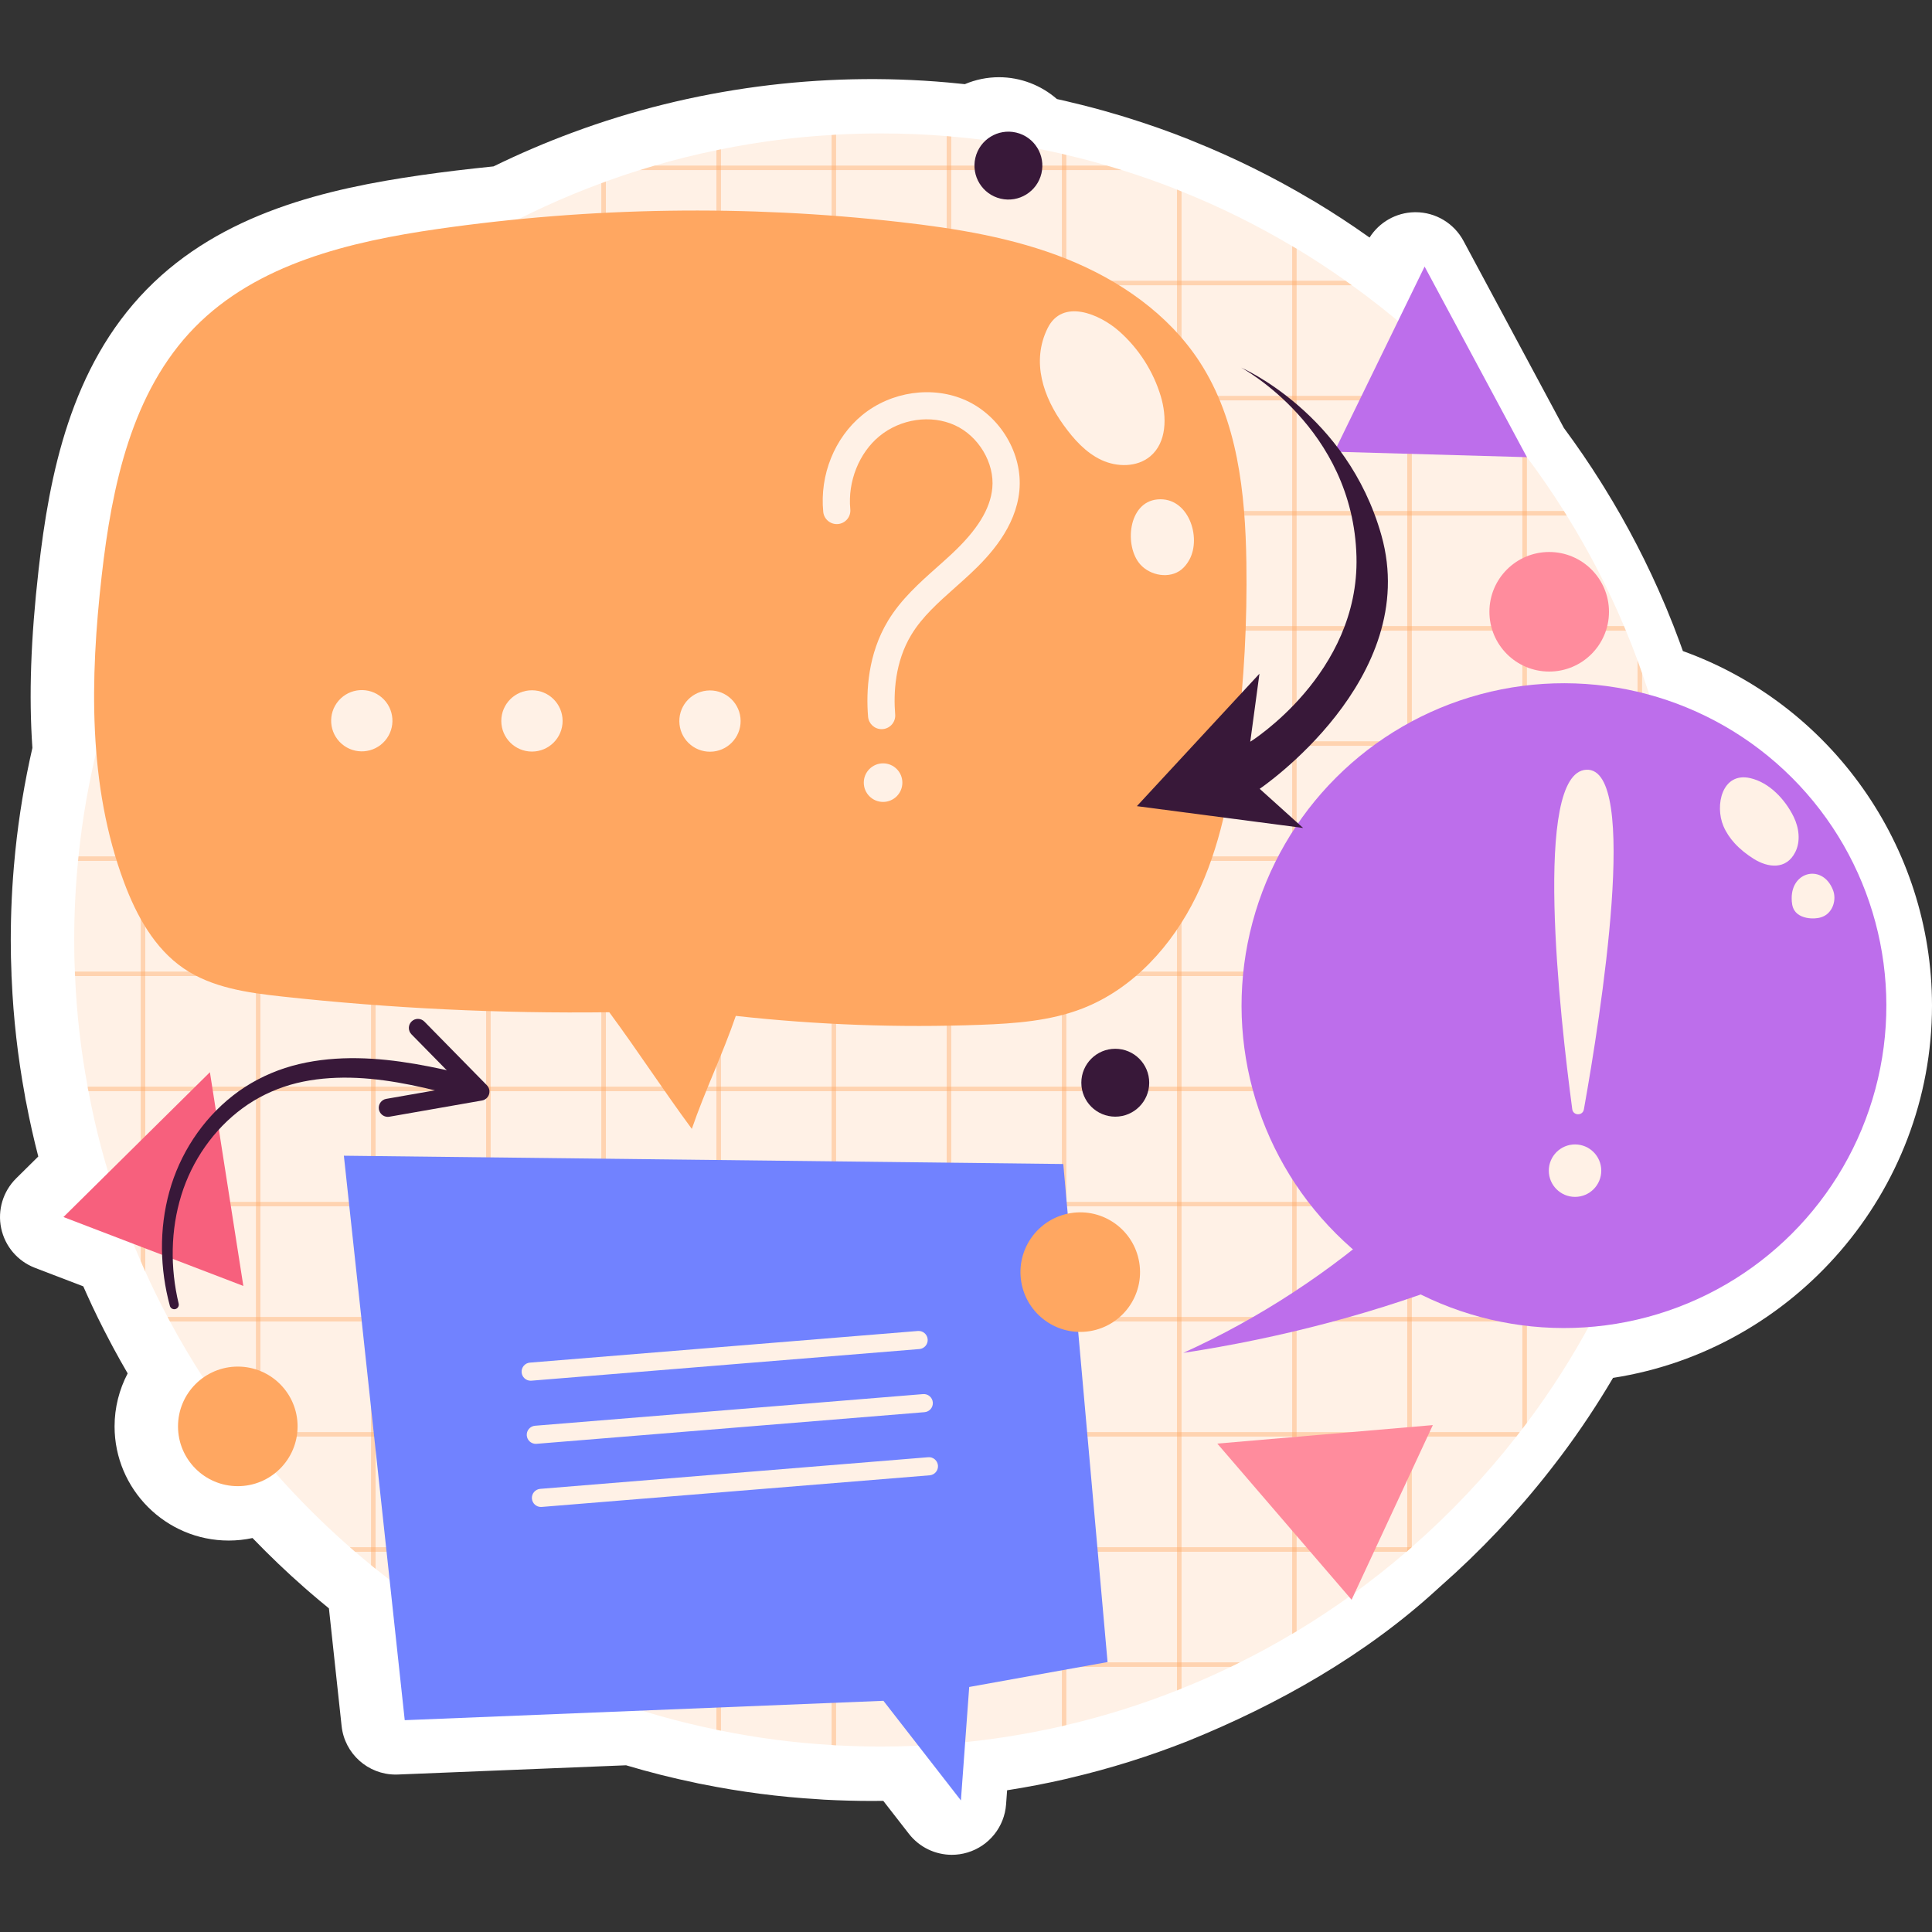 <?xml version="1.0" encoding="UTF-8"?>
<!-- Generator: Adobe Illustrator 25.2.3, SVG Export Plug-In . SVG Version: 6.00 Build 0)  -->
<svg xmlns="http://www.w3.org/2000/svg" xmlns:xlink="http://www.w3.org/1999/xlink" version="1.1" id="Capa_1" x="0px" y="0px" viewBox="0 0 512 512" style="enable-background:new 0 0 512 512;" xml:space="preserve" width="512" height="512">
<rect x="0" y="0" width="512" height="512" fill="#333333" stroke="none"/>
<g>
	<g>
		<path style="fill:#FFFFFF;" d="M252.25,491.544c-4.372,0-8.602-1.994-11.379-5.565l-6.793-8.733    c-1.042,0.015-2.064,0.023-3.068,0.023c-4.044,0-8.281-0.114-12.594-0.339c-0.608-0.035-1.114-0.07-1.581-0.114    c-10.26-0.602-20.624-1.948-30.812-4.004c-0.612-0.107-1.203-0.224-1.811-0.374c-5.989-1.234-12.13-2.784-18.295-4.619    l-60.476,2.447c-0.197,0.008-0.394,0.012-0.591,0.012c-7.323,0-13.528-5.522-14.321-12.866l-3.361-31.176    c-0.181-0.148-0.364-0.303-0.547-0.46c-1.466-1.206-2.92-2.407-4.354-3.652c-0.448-0.378-1.03-0.879-1.583-1.377    c-4.67-4.096-9.289-8.508-13.765-13.153c-2.062,0.441-4.175,0.668-6.301,0.668c-16.683,0-30.256-13.572-30.256-30.256    c0-4.951,1.225-9.76,3.472-14.04c-1.339-2.294-2.636-4.608-3.885-6.93c-0.216-0.382-0.481-0.883-0.748-1.418    c-2.278-4.288-4.361-8.534-6.193-12.625c-0.328-0.697-0.636-1.395-0.938-2.098l-12.813-4.909    c-4.572-1.752-7.943-5.705-8.949-10.497c-1.006-4.792,0.49-9.766,3.971-13.209l5.864-5.8c-1.227-4.729-2.287-9.47-3.174-14.169    c-0.162-0.676-0.293-1.374-0.394-2.104c-1.867-10.158-3.033-20.445-3.467-30.589c-0.056-0.704-0.07-1.316-0.073-1.783    c-0.122-2.655-0.183-5.513-0.183-8.72c0-7.442,0.361-14.89,1.072-22.141c0.037-0.548,0.094-1.092,0.155-1.615    c0.934-9.055,2.447-18.18,4.504-27.157c-0.959-13.872-0.429-28.965,1.644-47.246c2.852-25.157,8.485-53.656,28.651-74.261    c19.904-20.338,47.95-26.723,72.759-30.287c5.82-0.836,11.963-1.579,19.153-2.314c6.876-3.363,13.922-6.38,20.99-8.988    c31.68-11.763,65.91-16.233,99.348-13.257c1.466,0.125,2.97,0.273,4.565,0.448c2.845-1.205,5.916-1.838,9.048-1.838    c5.705,0,11.15,2.118,15.353,5.787c0.711,0.155,1.422,0.313,2.132,0.475c0.577,0.135,1.072,0.253,1.529,0.376    c3.852,0.902,7.593,1.89,11.129,2.937c1.452,0.401,2.902,0.85,4.325,1.301c5.363,1.67,10.64,3.534,15.63,5.519    c0.448,0.174,0.948,0.379,1.478,0.611c10.695,4.296,21.154,9.472,31.089,15.384l1.142,0.66c4.882,2.943,9.503,5.968,13.847,9.056    c0.185,0.127,0.368,0.254,0.554,0.383c2.566-4.066,7.026-6.618,11.903-6.712c0.094-0.001,0.19-0.002,0.284-0.002    c5.299,0,10.183,2.912,12.698,7.597l26.61,49.578c3.477,4.696,6.772,9.518,9.803,14.348l0.844,1.354    c6.167,9.931,11.619,20.461,16.153,31.21c0,0,0.439,1.041,0.568,1.363c1.084,2.584,2.158,5.325,3.279,8.376    c0.303,0.824,0.6,1.649,0.891,2.474C485.225,186.654,512,224.217,512,266.489c0,49.321-36.533,91.219-84.528,98.662    c-4.227,7.166-8.818,14.059-13.697,20.564c-0.352,0.477-0.765,1.012-1.189,1.555c-0.258,0.355-0.528,0.711-0.816,1.066    c-0.338,0.461-0.704,0.929-1.072,1.382c-8.653,11.06-18.381,21.365-28.926,30.642c-0.256,0.249-0.518,0.487-0.79,0.715    c-19.042,17.494-42.287,30.654-66.251,40.34c-10.096,3.99-20.54,7.267-30.967,9.711c-0.45,0.122-0.908,0.232-1.356,0.337    c-5.109,1.171-10.284,2.164-15.513,2.979l-0.272,3.74c-0.436,5.949-4.49,11.013-10.199,12.742    C255.047,491.342,253.641,491.544,252.25,491.544z"/>
	</g>
	<g>
		<g>
			<g>
				<path style="fill:#FFF1E6;" d="M447.157,249.112c0,2.802-0.046,5.581-0.182,8.36c0,0.41,0,0.797-0.046,1.184      c-0.41,9.978-1.549,19.751-3.326,29.318c-0.046,0.41-0.114,0.82-0.228,1.207c-1.868,10.046-4.488,19.841-7.745,29.318      c-0.114,0.387-0.251,0.797-0.41,1.185c0,0.045-0.023,0.068-0.045,0.114c-0.387,1.139-0.797,2.278-1.207,3.394      c-3.281,8.907-7.153,17.518-11.55,25.81c-0.205,0.41-0.41,0.797-0.638,1.207c-5.034,9.385-10.775,18.384-17.13,26.858      c-0.387,0.524-0.797,1.048-1.207,1.572c-0.205,0.296-0.433,0.592-0.683,0.888c-0.273,0.387-0.592,0.797-0.911,1.185      c-8.292,10.615-17.563,20.411-27.7,29.272c-0.023,0.023-0.023,0.045-0.046,0.045c-0.387,0.342-0.775,0.683-1.162,1.025      c-0.068,0.068-0.159,0.137-0.228,0.182c-9.067,7.813-18.794,14.852-29.09,21.071c-0.387,0.228-0.797,0.456-1.185,0.683      c-4.51,2.688-9.112,5.217-13.827,7.54c-0.797,0.41-1.617,0.82-2.437,1.207c-4.26,2.05-8.611,3.987-13.053,5.74      c-0.41,0.182-0.797,0.342-1.207,0.501c-9.454,3.736-19.249,6.834-29.318,9.18c-0.387,0.114-0.798,0.205-1.185,0.296      c-9.545,2.187-19.34,3.736-29.318,4.579c-0.387,0.046-0.797,0.091-1.207,0.114c-5.763,0.478-11.595,0.706-17.472,0.706      c-3.964,0-7.928-0.114-11.846-0.319c-0.387-0.023-0.797-0.045-1.184-0.091c-9.977-0.57-19.773-1.868-29.318-3.804      c-0.41-0.069-0.797-0.137-1.207-0.251c-10.046-2.05-19.842-4.83-29.295-8.269c-0.41-0.159-0.82-0.296-1.207-0.456      c-6.378-2.346-12.62-4.989-18.702-7.927c-0.82-0.387-1.64-0.797-2.437-1.207c-2.757-1.367-5.49-2.802-8.178-4.283      c-0.41-0.228-0.797-0.456-1.207-0.683c-10.32-5.809-20.138-12.438-29.295-19.819c-0.41-0.319-0.82-0.638-1.207-0.98      c-1.412-1.162-2.825-2.324-4.214-3.531c-0.456-0.388-0.934-0.798-1.39-1.208c-8.52-7.472-16.47-15.604-23.714-24.306      c-0.41-0.478-0.798-0.957-1.185-1.435c-0.957-1.185-1.913-2.369-2.847-3.576c-0.319-0.387-0.638-0.797-0.911-1.185      c-7.13-9.203-13.486-19.021-19.022-29.318c-0.228-0.41-0.433-0.797-0.638-1.207c-2.096-3.941-4.077-7.95-5.9-12.028      c-0.433-0.911-0.82-1.822-1.207-2.756c-2.096-4.761-3.986-9.59-5.695-14.534c-0.16-0.387-0.296-0.798-0.41-1.185      c-3.258-9.476-5.877-19.272-7.745-29.318c-0.114-0.387-0.182-0.797-0.228-1.207c-1.777-9.567-2.916-19.34-3.326-29.318      c-0.046-0.387-0.046-0.774-0.046-1.184c-0.137-2.779-0.182-5.558-0.182-8.36c0-7.085,0.342-14.078,1.025-20.957      c0.023-0.41,0.068-0.82,0.114-1.207c1.025-10.001,2.734-19.773,5.103-29.295c0.091-0.41,0.205-0.82,0.296-1.207      c2.551-10.092,5.832-19.887,9.75-29.318c0.16-0.41,0.342-0.82,0.501-1.207c0.273-0.638,0.547-1.276,0.843-1.914      c0.387-0.934,0.774-1.845,1.207-2.756c3.827-8.52,8.224-16.743,13.121-24.625c0.251-0.41,0.501-0.797,0.752-1.208      c4.715-7.494,9.864-14.67,15.445-21.481c0.387-0.479,0.775-0.957,1.185-1.435c1.799-2.164,3.645-4.305,5.558-6.401      c0.342-0.41,0.706-0.797,1.071-1.185c7.039-7.7,14.625-14.875,22.689-21.459c0.387-0.342,0.797-0.661,1.207-0.98      c2.939-2.369,5.968-4.67,9.044-6.88c0.546-0.41,1.116-0.82,1.686-1.207c5.968-4.214,12.165-8.132,18.566-11.732      c0.41-0.228,0.797-0.456,1.207-0.683c9.362-5.171,19.158-9.681,29.318-13.417c0.387-0.16,0.797-0.296,1.207-0.456      c2.961-1.071,5.968-2.096,9.021-3.029c1.298-0.41,2.62-0.82,3.941-1.185c5.353-1.572,10.798-2.938,16.333-4.055      c0.41-0.114,0.797-0.182,1.207-0.25c9.545-1.936,19.34-3.235,29.318-3.804c0.387-0.046,0.797-0.068,1.184-0.091      c3.918-0.205,7.882-0.319,11.846-0.319c5.877,0,11.709,0.228,17.472,0.706c0.41,0.023,0.82,0.068,1.207,0.114      c9.978,0.843,19.773,2.392,29.318,4.579c0.387,0.091,0.797,0.182,1.185,0.296c3.622,0.843,7.198,1.777,10.729,2.825      c1.321,0.364,2.643,0.774,3.941,1.185c4.966,1.549,9.841,3.257,14.648,5.171c0.41,0.16,0.797,0.319,1.207,0.501      c10.183,4.077,19.978,8.93,29.318,14.488c0.387,0.228,0.797,0.456,1.185,0.683c4.419,2.665,8.748,5.49,12.939,8.474      c0.569,0.387,1.139,0.797,1.686,1.207c5.08,3.645,9.977,7.517,14.693,11.572c0.41,0.364,0.797,0.706,1.208,1.071      c5.991,5.24,11.686,10.798,17.039,16.675c0.364,0.387,0.729,0.775,1.071,1.185c3.918,4.328,7.654,8.839,11.185,13.486      c0.41,0.524,0.82,1.048,1.207,1.572c3.44,4.602,6.72,9.362,9.795,14.26c0.251,0.41,0.501,0.797,0.752,1.208      c5.786,9.317,10.866,19.089,15.172,29.295c0.159,0.387,0.341,0.797,0.501,1.207c1.094,2.597,2.118,5.239,3.098,7.905      c0.41,1.116,0.82,2.255,1.207,3.394c2.073,5.9,3.895,11.891,5.444,18.019c0.091,0.387,0.205,0.797,0.296,1.207      c2.369,9.522,4.078,19.295,5.103,29.295c0.046,0.387,0.091,0.797,0.114,1.207C446.815,235.034,447.157,242.027,447.157,249.112z      "/>
			</g>
			<g style="opacity:0.41;">
				<g>
					<g>
						<path style="fill:#FFA761;" d="M38.507,161.25v175.724c-0.433-0.911-0.82-1.822-1.207-2.756V164.006        C37.687,163.072,38.074,162.161,38.507,161.25z"/>
					</g>
				</g>
				<g>
					<g>
						<path style="fill:#FFA761;" d="M69.01,112.5v273.223c-0.41-0.478-0.798-0.957-1.185-1.435V113.936        C68.212,113.457,68.599,112.979,69.01,112.5z"/>
					</g>
				</g>
				<g>
					<g>
						<path style="fill:#FFA761;" d="M99.535,82.477v333.271c-0.41-0.319-0.82-0.638-1.207-0.98V83.456        C98.714,83.114,99.124,82.796,99.535,82.477z"/>
					</g>
				</g>
				<g>
					<g>
						<path style="fill:#FFA761;" d="M130.037,61.975v374.275c-0.41-0.228-0.797-0.456-1.207-0.683V62.658        C129.24,62.43,129.627,62.202,130.037,61.975z"/>
					</g>
				</g>
				<g>
					<g>
						<path style="fill:#FFA761;" d="M159.355,48.557c0.387-0.16,0.797-0.296,1.207-0.456v402.021        c-0.41-0.159-0.82-0.296-1.207-0.456V48.557z"/>
					</g>
				</g>
				<g>
					<g>
						<path style="fill:#FFA761;" d="M191.064,39.582v419.06c-0.41-0.069-0.797-0.137-1.207-0.251V39.832        C190.267,39.719,190.654,39.65,191.064,39.582z"/>
					</g>
				</g>
				<g>
					<g>
						<path style="fill:#FFA761;" d="M221.567,35.687v426.85c-0.387-0.023-0.797-0.045-1.184-0.091V35.778        C220.769,35.732,221.179,35.709,221.567,35.687z"/>
					</g>
				</g>
				<g>
					<g>
						<path style="fill:#FFA761;" d="M252.092,36.188v425.848c-0.387,0.046-0.797,0.091-1.207,0.114V36.074        C251.295,36.097,251.705,36.142,252.092,36.188z"/>
					</g>
				</g>
				<g>
					<g>
						<path style="fill:#FFA761;" d="M282.594,41.063v416.098c-0.387,0.114-0.798,0.205-1.185,0.296V40.767        C281.797,40.858,282.207,40.949,282.594,41.063z"/>
					</g>
				</g>
				<g>
					<g>
						<path style="fill:#FFA761;" d="M311.912,50.243c0.41,0.16,0.797,0.319,1.207,0.501v396.735        c-0.41,0.182-0.797,0.342-1.207,0.501V50.243z"/>
					</g>
				</g>
				<g>
					<g>
						<path style="fill:#FFA761;" d="M342.437,65.232c0.387,0.228,0.797,0.456,1.185,0.683v366.393        c-0.387,0.228-0.797,0.456-1.185,0.683V65.232z"/>
					</g>
				</g>
				<g>
					<g>
						<path style="fill:#FFA761;" d="M372.939,87.169c0.41,0.364,0.797,0.706,1.208,1.071v321.789h-0.046        c-0.387,0.342-0.775,0.683-1.162,1.025V87.169z"/>
					</g>
				</g>
				<g>
					<g>
						<path style="fill:#FFA761;" d="M403.442,119.585c0.41,0.524,0.82,1.048,1.207,1.572v255.91        c-0.387,0.524-0.797,1.048-1.207,1.572V119.585z"/>
					</g>
				</g>
				<g>
					<g>
						<path style="fill:#FFA761;" d="M433.967,175.032c0.41,1.116,0.82,2.255,1.207,3.394v141.372        c-0.387,1.139-0.797,2.278-1.207,3.394V175.032z"/>
					</g>
				</g>
			</g>
			<g style="opacity:0.41;">
				<g>
					<g>
						<path style="fill:#FFA761;" d="M293.324,43.887c1.321,0.364,2.643,0.774,3.941,1.185H169.583        c1.298-0.41,2.62-0.82,3.941-1.185H293.324z"/>
					</g>
				</g>
				<g>
					<g>
						<path style="fill:#FFA761;" d="M356.561,74.39c0.569,0.387,1.139,0.797,1.686,1.207H108.578        c0.546-0.41,1.116-0.82,1.686-1.207H356.561z"/>
					</g>
				</g>
				<g>
					<g>
						<path style="fill:#FFA761;" d="M391.186,104.915c0.364,0.387,0.729,0.775,1.071,1.185H74.568        c0.342-0.41,0.706-0.797,1.071-1.185H391.186z"/>
					</g>
				</g>
				<g>
					<g>
						<path style="fill:#FFA761;" d="M414.445,135.417c0.251,0.41,0.501,0.797,0.752,1.208H51.628        c0.251-0.41,0.501-0.797,0.752-1.208H414.445z"/>
					</g>
				</g>
				<g>
					<g>
						<path style="fill:#FFA761;" d="M430.368,165.92c0.159,0.387,0.341,0.797,0.501,1.207H35.956c0.16-0.41,0.342-0.82,0.501-1.207        H430.368z"/>
					</g>
				</g>
				<g>
					<g>
						<path style="fill:#FFA761;" d="M440.915,197.652H25.91c0.091-0.41,0.205-0.82,0.296-1.207h414.413        C440.71,196.832,440.824,197.242,440.915,197.652z"/>
					</g>
				</g>
				<g>
					<g>
						<path style="fill:#FFA761;" d="M446.131,228.154H20.693c0.023-0.41,0.068-0.82,0.114-1.207h425.211        C446.063,227.334,446.109,227.744,446.131,228.154z"/>
					</g>
				</g>
				<g>
					<g>
						<path style="fill:#FFA761;" d="M446.974,257.472c0,0.41,0,0.797-0.046,1.184H19.896c-0.046-0.387-0.046-0.774-0.046-1.184        H446.974z"/>
					</g>
				</g>
				<g>
					<g>
						<path style="fill:#FFA761;" d="M443.603,287.974c-0.046,0.41-0.114,0.82-0.228,1.207H23.449        c-0.114-0.387-0.182-0.797-0.228-1.207H443.603z"/>
					</g>
				</g>
				<g>
					<g>
						<path style="fill:#FFA761;" d="M435.63,318.499c-0.114,0.387-0.251,0.797-0.41,1.185H31.605        c-0.16-0.387-0.296-0.798-0.41-1.185H435.63z"/>
					</g>
				</g>
				<g>
					<g>
						<path style="fill:#FFA761;" d="M422.417,349.002c-0.205,0.41-0.41,0.797-0.638,1.207H45.045        c-0.228-0.41-0.433-0.797-0.638-1.207H422.417z"/>
					</g>
				</g>
				<g>
					<g>
						<path style="fill:#FFA761;" d="M402.758,379.527c-0.273,0.387-0.592,0.797-0.911,1.185H64.977        c-0.319-0.387-0.638-0.797-0.911-1.185H402.758z"/>
					</g>
				</g>
				<g>
					<g>
						<path style="fill:#FFA761;" d="M374.101,410.029c-0.387,0.342-0.775,0.683-1.162,1.025v0.182H94.113        c-0.456-0.388-0.934-0.798-1.39-1.208H374.101z"/>
					</g>
				</g>
				<g>
					<g>
						<path style="fill:#FFA761;" d="M328.61,440.532c-0.797,0.41-1.617,0.82-2.437,1.207h-185.52        c-0.82-0.387-1.64-0.797-2.437-1.207H328.61z"/>
					</g>
				</g>
			</g>
		</g>
		<g>
			<g>
				<path style="fill:#FFA761;" d="M161.468,268.256c-28.944,0.367-57.911-1.025-86.686-4.165      c-9.078-0.991-18.521-2.294-26.071-7.432c-7.786-5.298-12.543-14.022-15.837-22.844c-9.589-25.677-9.01-54.001-5.923-81.235      c2.689-23.72,7.935-48.746,24.631-65.807c16.528-16.89,41.118-22.743,64.508-26.102c40.506-5.818,81.757-6.434,122.418-1.826      c15.012,1.701,30.09,4.15,44.118,9.759c14.028,5.608,27.055,14.624,35.291,27.289c10.067,15.481,12.112,34.764,12.387,53.228      c0.232,15.598-0.602,31.212-2.493,46.697c-1.749,14.324-4.469,28.743-10.798,41.712c-6.329,12.969-16.653,24.47-30.098,29.71      c-8.565,3.338-17.911,4.003-27.097,4.345c-21.626,0.805-43.312,0.014-64.822-2.364c-3.388,9.923-8.266,20.025-11.654,29.948      C175.662,288.764,169.146,278.66,161.468,268.256z"/>
			</g>
			<g>
				<g>
					<g>
						
							<ellipse transform="matrix(0.653 -0.757 0.757 0.653 -111.387 138.857)" style="fill:#FFF1E6;" cx="95.926" cy="191.053" rx="8.123" ry="8.123"/>
					</g>
					<g>
						<path style="fill:#FFF1E6;" d="M149.095,191.053c0,4.486-3.637,8.123-8.123,8.123c-4.486,0-8.123-3.637-8.123-8.123        c0-4.486,3.637-8.123,8.123-8.123C145.458,182.93,149.095,186.567,149.095,191.053z"/>
					</g>
					<g>
						
							<ellipse transform="matrix(0.994 -0.108 0.108 0.994 -19.587 21.514)" style="fill:#FFF1E6;" cx="188.233" cy="191.053" rx="8.123" ry="8.123"/>
					</g>
				</g>
				<g>
					<g>
						<path style="fill:#FFF1E6;" d="M233.635,193.232c-1.859,0-3.435-1.427-3.588-3.312c-0.543-6.702-0.066-16.551,5.29-25.414        c3.44-5.693,8.322-10.036,13.041-14.235c1.29-1.147,2.578-2.293,3.832-3.464c6.8-6.35,10.219-11.893,10.759-17.443        c0.647-6.656-3.638-13.832-9.968-16.692c-6.322-2.856-14.336-1.689-19.937,2.91c-5.411,4.445-8.442,12.043-7.726,19.355        c0.195,1.981-1.254,3.744-3.234,3.937c-1.978,0.191-3.743-1.254-3.937-3.234c-0.961-9.787,2.996-19.606,10.323-25.628        c7.667-6.298,18.712-7.87,27.478-3.907c9.16,4.139,15.121,14.213,14.174,23.955c-0.946,9.722-7.881,17.219-13.013,22.013        c-1.296,1.21-2.628,2.395-3.961,3.581c-4.519,4.021-8.787,7.817-11.664,12.579c-4.361,7.218-4.731,15.461-4.274,21.105        c0.161,1.983-1.317,3.721-3.3,3.882C233.831,193.228,233.733,193.232,233.635,193.232z"/>
					</g>
					<g>
						<path style="fill:#FFF1E6;" d="M239.136,207.408c0,2.823-2.288,5.111-5.111,5.111c-2.823,0-5.111-2.288-5.111-5.111        c0-2.823,2.288-5.111,5.111-5.111C236.848,202.297,239.136,204.585,239.136,207.408z"/>
					</g>
				</g>
			</g>
			<g>
				<g>
					<path style="fill:#FFF1E6;" d="M281.913,112.723c2.667,3.681,5.806,7.217,9.946,9.163c4.14,1.946,9.477,1.968,12.973-0.96       c4.399-3.684,4.425-10.429,2.796-15.891c-1.97-6.605-5.836-12.649-11.032-17.245c-5.178-4.58-15.046-8.79-18.978-0.795       C273.256,95.867,276.48,105.223,281.913,112.723z"/>
				</g>
				<g>
					<path style="fill:#FFF1E6;" d="M302.217,149.616c2.673,2.961,7.71,3.835,10.839,1.347c0.9-0.715,1.604-1.65,2.153-2.654       c3.257-5.959-0.287-16.69-8.45-15.962C298.91,133.046,297.882,144.814,302.217,149.616z"/>
				</g>
			</g>
		</g>
		<g>
			<g>
				<g>
					<g>
						
							<ellipse transform="matrix(0.707 -0.707 0.707 0.707 -67.02 371.176)" style="fill:#BD6EEB;" cx="414.538" cy="266.488" rx="85.452" ry="85.452"/>
					</g>
					<g>
						<path style="fill:#BD6EEB;" d="M369.077,322.235c-16.511,14.821-35.293,27.106-55.489,36.293        c25.644-3.884,52.171-10.76,76.217-20.48C382.916,333.138,375.967,327.145,369.077,322.235z"/>
					</g>
				</g>
				<g>
					<g>
						<path style="fill:#FFF1E6;" d="M419.745,294.005c-0.314,1.756-2.848,1.704-3.084-0.063        c-3.287-24.662-10.516-89.184,3.713-89.953C434.647,203.218,424.2,269.099,419.745,294.005z"/>
					</g>
					<g>
						<circle style="fill:#FFF1E6;" cx="417.401" cy="310.237" r="6.951"/>
					</g>
				</g>
			</g>
			<g>
				<g>
					<path style="fill:#FFF1E6;" d="M459.674,223.442c1.468,1.616,3.224,2.999,5.077,4.16c3.78,2.371,8.603,2.961,11.002-1.75       c1.476-2.898,1.012-6.48-0.418-9.401c-2.229-4.55-6.42-9.096-11.525-10.243c-7.424-1.669-9.426,7.201-7.08,12.723       C457.438,220.601,458.457,222.102,459.674,223.442z"/>
				</g>
				<g>
					<path style="fill:#FFF1E6;" d="M474.814,238.047c0.004,1.108,0.121,2.264,0.71,3.202c0.916,1.459,2.765,2.055,4.486,2.133       c1.169,0.053,2.373-0.09,3.412-0.629c2.339-1.212,3.296-4.364,2.36-6.827C483.146,228.987,474.788,230.741,474.814,238.047z"/>
				</g>
			</g>
		</g>
		<g>
			<g>
				<polygon style="fill:#7182FF;" points="91.128,306.275 281.783,308.475 293.515,440.466 256.851,447.066 254.651,477.131       234.119,450.732 107.26,455.865     "/>
			</g>
			<g>
				<g>
					<path style="fill:#FFF1E6;" d="M140.629,365.904c-1.239,0-2.29-0.951-2.391-2.207c-0.108-1.322,0.876-2.481,2.199-2.589       l102.817-8.384c1.309-0.109,2.482,0.877,2.589,2.199c0.108,1.322-0.876,2.481-2.199,2.589l-102.818,8.384       C140.76,365.902,140.695,365.904,140.629,365.904z"/>
				</g>
				<g>
					<path style="fill:#FFF1E6;" d="M141.993,382.633c-1.238,0-2.289-0.951-2.391-2.207c-0.108-1.322,0.876-2.481,2.199-2.589       l102.817-8.385c1.318-0.115,2.481,0.877,2.589,2.199c0.108,1.322-0.876,2.481-2.199,2.589l-102.817,8.385       C142.125,382.63,142.059,382.633,141.993,382.633z"/>
				</g>
				<g>
					<path style="fill:#FFF1E6;" d="M143.357,399.361c-1.239,0-2.29-0.951-2.392-2.207c-0.108-1.322,0.876-2.481,2.199-2.589       l102.817-8.384c1.305-0.121,2.482,0.876,2.589,2.199c0.108,1.322-0.876,2.481-2.199,2.589l-102.818,8.384       C143.489,399.358,143.423,399.361,143.357,399.361z"/>
				</g>
			</g>
		</g>
		<g>
			<polygon style="fill:#BD6EEB;" points="353.618,119.707 377.536,70.643 404.649,121.157    "/>
		</g>
		<g>
			<polygon style="fill:#FF8C9D;" points="358.187,423.954 322.599,382.568 379.718,377.665    "/>
		</g>
		<g>
			<polygon style="fill:#F7607D;" points="16.814,322.526 55.627,284.147 64.487,340.789    "/>
		</g>
		<g>
			<g>
				<path style="fill:#381839;" d="M45.021,346.076c-2.66-9.791-2.886-20.337-0.144-30.264c2.737-9.919,8.626-19.026,16.847-25.468      c4.102-3.226,8.84-5.684,13.808-7.31c4.983-1.608,10.183-2.361,15.34-2.56c10.355-0.376,20.472,1.496,30.266,3.762      c1.621,0.375,2.631,1.993,2.256,3.613c-0.375,1.621-1.993,2.63-3.613,2.255c-0.026-0.006-0.052-0.012-0.077-0.019l-0.034-0.009      c-9.479-2.504-19.091-4.552-28.685-4.487c-4.78,0.039-9.539,0.588-14.079,1.901c-4.53,1.338-8.818,3.392-12.635,6.207      c-7.645,5.62-13.388,13.86-16.22,23.044c-2.851,9.209-2.973,19.261-0.703,28.734c0.157,0.645-0.239,1.294-0.883,1.451      C45.832,347.082,45.193,346.699,45.021,346.076z"/>
			</g>
			<g>
				<path style="fill:#381839;" d="M102.778,295.978c-1.146,0-2.159-0.821-2.363-1.988c-0.229-1.307,0.645-2.551,1.952-2.78      l20.031-3.506L109.04,274.1c-0.93-0.947-0.916-2.468,0.03-3.397c0.945-0.931,2.465-0.917,3.397,0.03l16.559,16.866      c0.625,0.637,0.847,1.568,0.574,2.417c-0.273,0.849-0.995,1.478-1.873,1.632l-24.532,4.293      C103.055,295.966,102.915,295.978,102.778,295.978z"/>
			</g>
		</g>
		<g>
			<path style="fill:#381839;" d="M331.333,196.569l2.436-18.03l-32.485,35.1l44.056,5.779l-11.511-10.375     c0,0,43.01-29.062,32.255-67.192c-9.132-32.374-37.199-44.448-37.199-44.448s29.712,15.873,30.595,50.119     C360.278,178.548,331.333,196.569,331.333,196.569z"/>
		</g>
		<g>
			<g>
				<circle style="fill:#381839;" cx="295.559" cy="286.932" r="8.995"/>
			</g>
			<g>
				
					<ellipse transform="matrix(0.231 -0.973 0.973 0.231 162.849 293.687)" style="fill:#381839;" cx="267.143" cy="43.863" rx="8.995" ry="8.995"/>
			</g>
			<g>
				<path style="fill:#FFA761;" d="M78.862,378.006c0,8.75-7.093,15.843-15.843,15.843s-15.844-7.093-15.844-15.843      c0-8.75,7.094-15.844,15.844-15.844S78.862,369.256,78.862,378.006z"/>
			</g>
			<g>
				
					<ellipse transform="matrix(0.987 -0.161 0.161 0.987 -50.535 50.478)" style="fill:#FFA761;" cx="286.258" cy="337.12" rx="15.843" ry="15.843"/>
			</g>
			<g>
				<path style="fill:#FF8C9D;" d="M426.396,162.126c0,8.75-7.093,15.844-15.844,15.844c-8.75,0-15.843-7.093-15.843-15.844      c0-8.75,7.093-15.843,15.843-15.843C419.302,146.283,426.396,153.376,426.396,162.126z"/>
			</g>
		</g>
	</g>
</g>















</svg>
